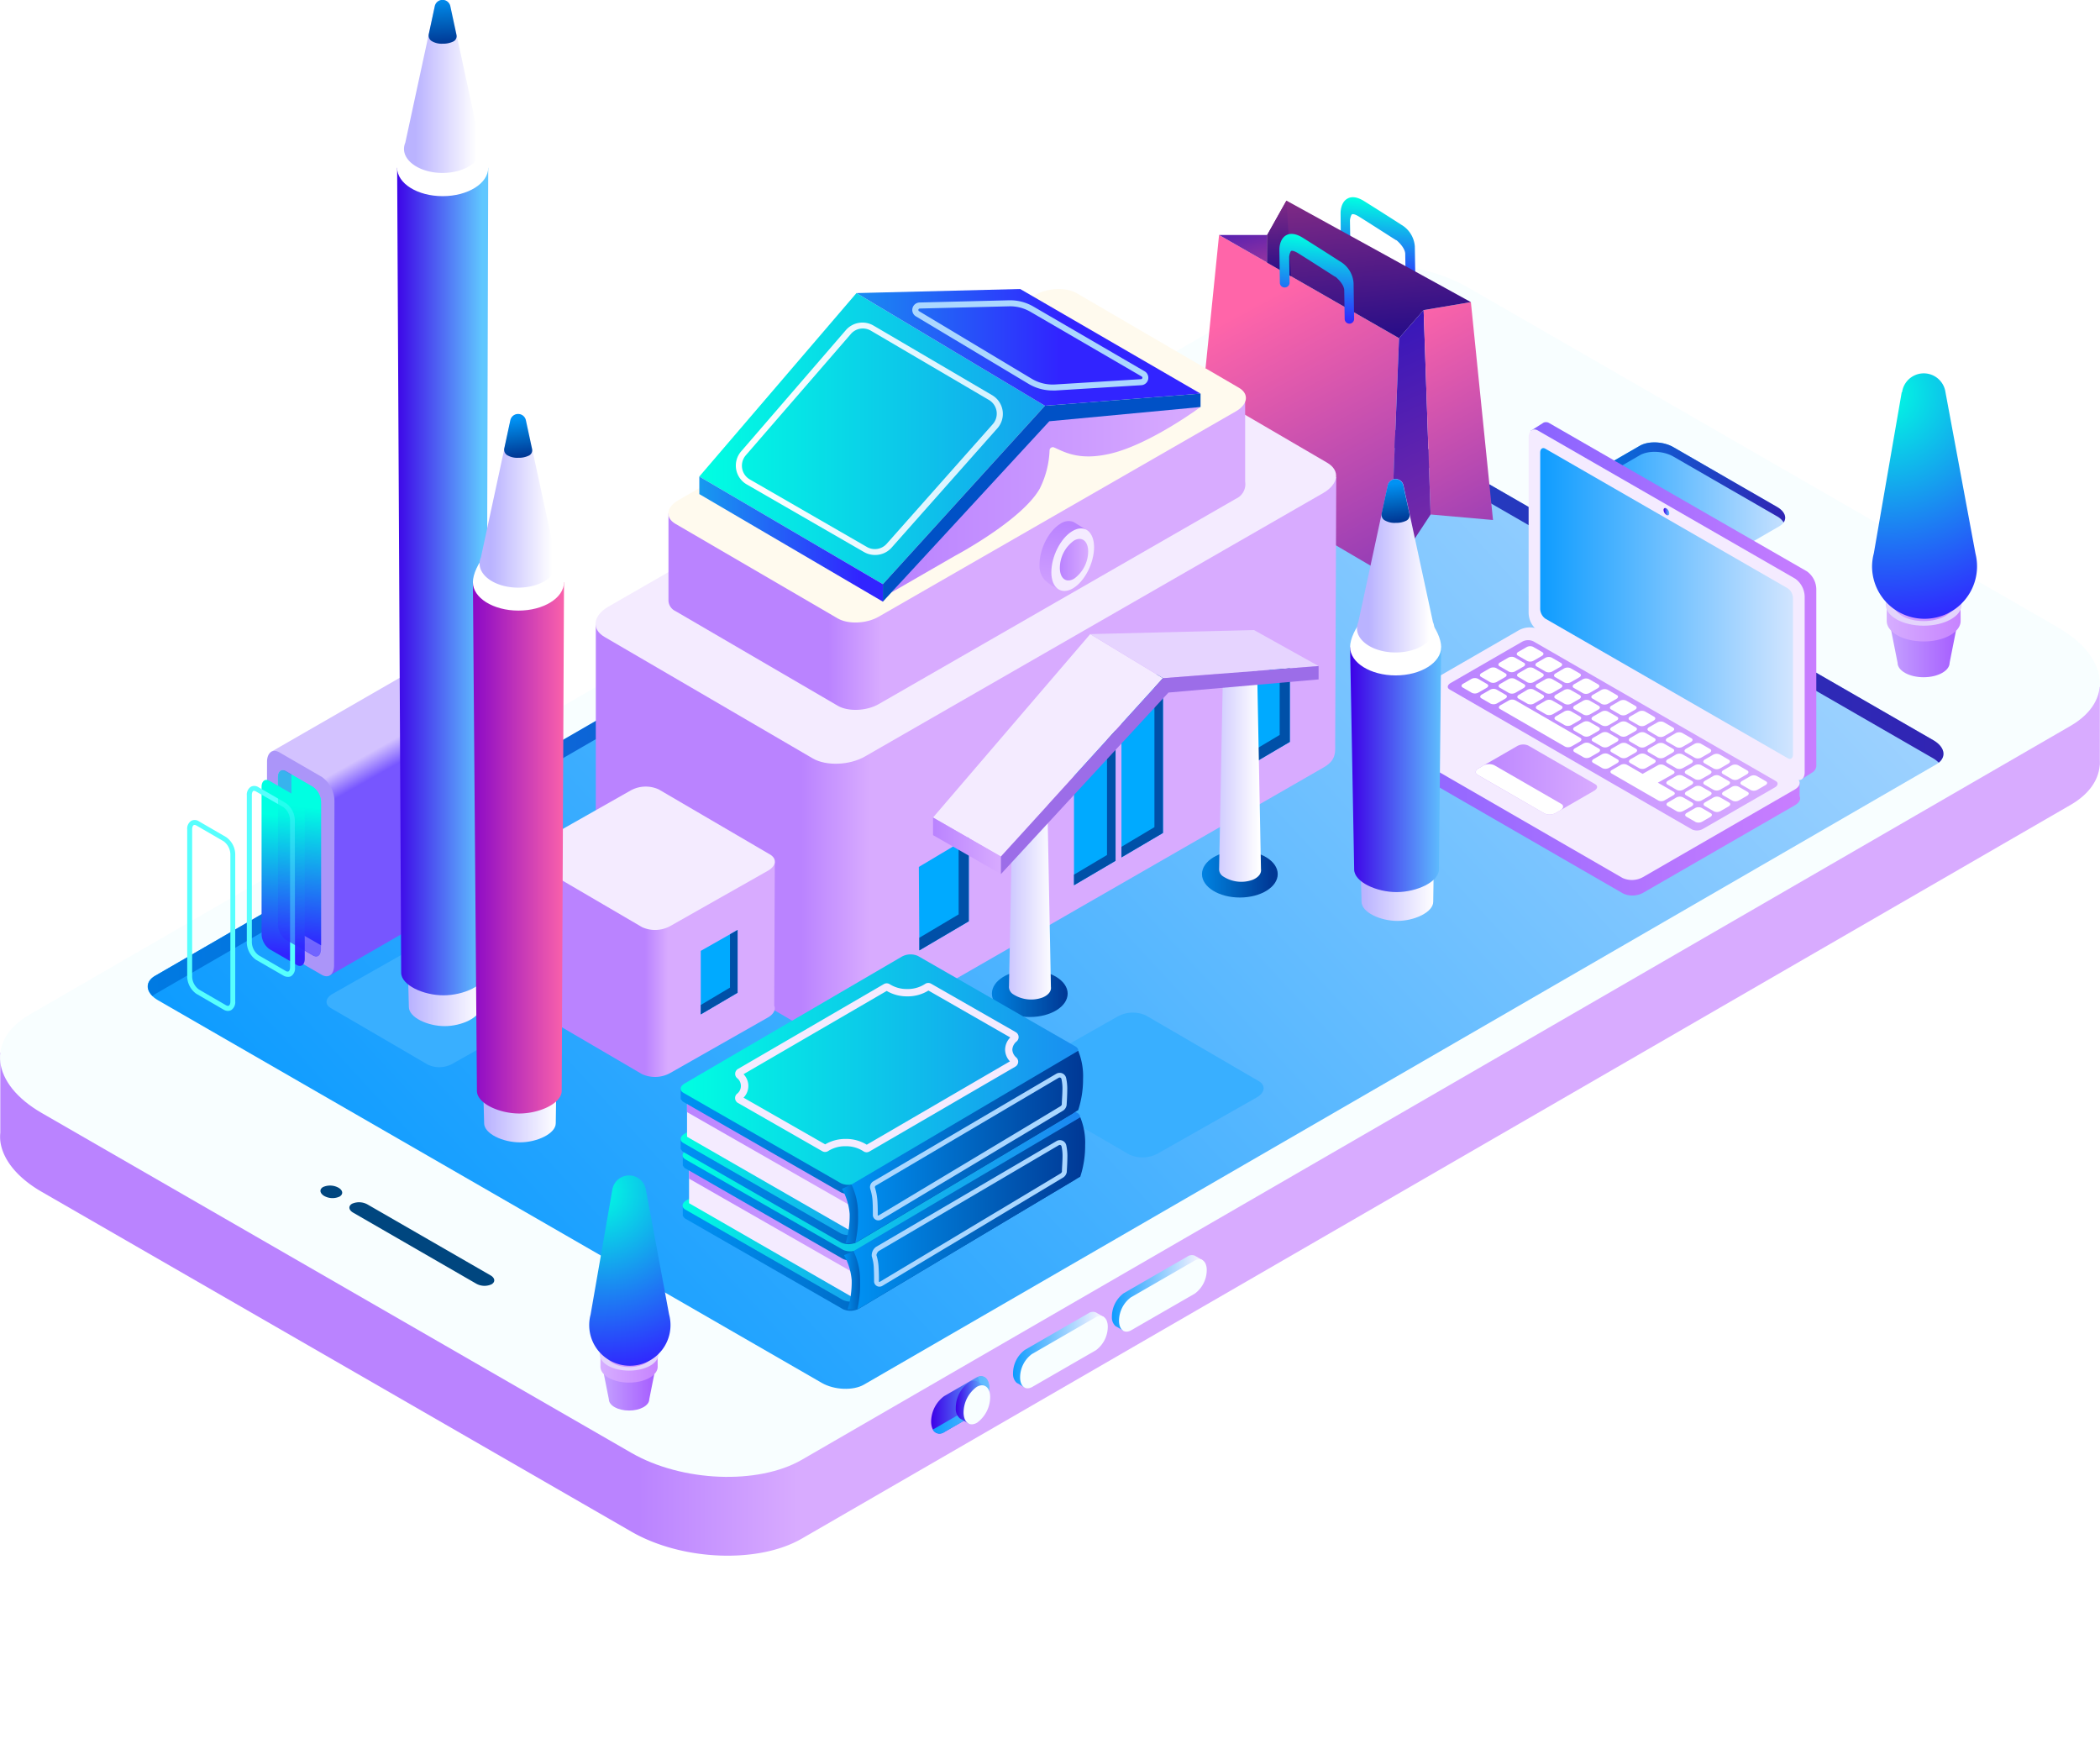 <svg xmlns="http://www.w3.org/2000/svg" xmlns:xlink="http://www.w3.org/1999/xlink" viewBox="0 0 484.04 403.06"><defs><style>.cls-1{mask:url(#mask);filter:url(#luminosity-noclip-2);}.cls-2{mix-blend-mode:multiply;fill:url(#linear-gradient);}.cls-3{isolation:isolate;}.cls-25,.cls-4,.cls-5,.cls-6{fill:#fff;}.cls-4{opacity:0.3;}.cls-5{opacity:0.4;}.cls-50,.cls-6{opacity:0.6;}.cls-7{fill:url(#linear-gradient-2);}.cls-8{fill:#f8feff;}.cls-9{fill:url(#linear-gradient-3);}.cls-10{fill:url(#linear-gradient-4);}.cls-11{fill:#00467f;}.cls-12{fill:url(#linear-gradient-5);}.cls-13{fill:url(#linear-gradient-6);}.cls-14{fill:url(#linear-gradient-7);}.cls-15{fill:url(#linear-gradient-8);}.cls-16{fill:url(#linear-gradient-9);}.cls-17{fill:url(#linear-gradient-10);}.cls-18{fill:url(#linear-gradient-11);}.cls-19{fill:#39afff;}.cls-20{fill:url(#linear-gradient-12);}.cls-21{fill:url(#linear-gradient-13);}.cls-22{fill:#f4ebff;}.cls-23{fill:url(#linear-gradient-14);}.cls-24{fill:url(#linear-gradient-15);}.cls-26{fill:url(#linear-gradient-16);}.cls-27{fill:url(#linear-gradient-17);}.cls-28{mask:url(#mask-2);}.cls-29{fill:url(#linear-gradient-18);}.cls-30{fill:url(#linear-gradient-19);}.cls-31{fill:url(#linear-gradient-20);}.cls-32{fill:url(#linear-gradient-21);}.cls-33{fill:url(#linear-gradient-22);}.cls-34{fill:url(#linear-gradient-23);}.cls-35{fill:url(#linear-gradient-24);}.cls-36{fill:url(#linear-gradient-25);}.cls-37{fill:#abd7ff;}.cls-38{fill:url(#linear-gradient-26);}.cls-39{fill:url(#linear-gradient-27);}.cls-40{fill:url(#linear-gradient-28);}.cls-41{fill:#e4d4fc;}.cls-42{fill:url(#radial-gradient);}.cls-43{fill:url(#linear-gradient-29);}.cls-44{fill:#ab95f9;}.cls-45{fill:url(#linear-gradient-30);}.cls-46{fill:url(#linear-gradient-31);}.cls-47,.cls-48,.cls-50{mix-blend-mode:overlay;}.cls-47{fill:url(#linear-gradient-32);}.cls-49{fill:#57fffe;}.cls-50{fill:url(#linear-gradient-33);}.cls-51{fill:url(#linear-gradient-34);}.cls-52{fill:url(#linear-gradient-35);}.cls-53{fill:url(#linear-gradient-36);}.cls-54{fill:url(#linear-gradient-37);}.cls-55{fill:url(#linear-gradient-38);}.cls-56{fill:url(#linear-gradient-39);}.cls-57{fill:url(#linear-gradient-40);}.cls-58{fill:url(#linear-gradient-41);}.cls-59{fill:url(#linear-gradient-42);}.cls-60{fill:url(#linear-gradient-43);}.cls-61{fill:url(#linear-gradient-44);}.cls-62{fill:url(#radial-gradient-2);}.cls-63{fill:url(#linear-gradient-45);}.cls-64{fill:url(#linear-gradient-46);}.cls-65{fill:url(#linear-gradient-47);}.cls-66{fill:url(#linear-gradient-48);}.cls-67{fill:url(#linear-gradient-49);}.cls-68{fill:url(#linear-gradient-50);}.cls-69{fill:url(#linear-gradient-51);}.cls-70{fill:url(#linear-gradient-52);}.cls-71{fill:#fffaee;}.cls-72{fill:url(#linear-gradient-53);}.cls-73{fill:url(#linear-gradient-54);}.cls-74{fill:url(#linear-gradient-55);}.cls-75{fill:url(#linear-gradient-56);}.cls-76{fill:url(#linear-gradient-57);}.cls-77{fill:url(#linear-gradient-58);}.cls-78{fill:#0051c6;}.cls-79{fill:url(#linear-gradient-59);}.cls-80{fill:url(#linear-gradient-60);}.cls-81{fill:#0af;}.cls-82{fill:#0050a8;}.cls-83{fill:url(#linear-gradient-61);}.cls-84{fill:url(#linear-gradient-62);}.cls-85{fill:#e6d4ff;}.cls-86{fill:url(#linear-gradient-63);}.cls-87{fill:#9c6de8;}.cls-88{fill:url(#linear-gradient-64);}.cls-89{fill:url(#linear-gradient-65);}.cls-90{fill:url(#linear-gradient-66);}.cls-91{fill:url(#linear-gradient-67);}.cls-92{fill:url(#linear-gradient-68);}.cls-93{fill:url(#linear-gradient-69);}.cls-94{fill:url(#linear-gradient-70);}.cls-95{fill:url(#linear-gradient-71);}.cls-96{fill:url(#linear-gradient-72);}.cls-97{fill:url(#linear-gradient-73);}.cls-98{fill:url(#linear-gradient-74);}.cls-99{fill:url(#linear-gradient-75);}.cls-100{fill:url(#linear-gradient-76);}.cls-101{fill:url(#linear-gradient-77);}.cls-102{fill:url(#linear-gradient-78);}.cls-103{filter:url(#luminosity-noclip);}</style><filter id="luminosity-noclip" x="356.58" y="-8395.53" width="48.06" height="32766" filterUnits="userSpaceOnUse" color-interpolation-filters="sRGB"><feFlood flood-color="#fff" result="bg"/><feBlend in="SourceGraphic" in2="bg"/></filter><mask id="mask" x="356.58" y="-8395.53" width="48.06" height="32766" maskUnits="userSpaceOnUse"><g class="cls-103"/></mask><linearGradient id="linear-gradient" x1="387.52" y1="113.78" x2="356.68" y2="145.59" gradientUnits="userSpaceOnUse"><stop offset="0" stop-color="#fff"/><stop offset="1"/></linearGradient><linearGradient id="linear-gradient-2" x1="147.26" y1="218.8" x2="183.84" y2="218.8" gradientUnits="userSpaceOnUse"><stop offset="0" stop-color="#ba83ff"/><stop offset="1" stop-color="#d8abff"/></linearGradient><linearGradient id="linear-gradient-3" x1="115.11" y1="316.47" x2="536.27" y2="-71.37" gradientUnits="userSpaceOnUse"><stop offset="0" stop-color="#0e9cff"/><stop offset="1" stop-color="#fff6ff"/></linearGradient><linearGradient id="linear-gradient-4" x1="363.87" y1="115.7" x2="426.2" y2="115.7" xlink:href="#linear-gradient-3"/><linearGradient id="linear-gradient-5" x1="363.89" y1="111.18" x2="411.47" y2="111.18" gradientUnits="userSpaceOnUse"><stop offset="0" stop-color="#007ae2"/><stop offset="1" stop-color="#3124b3"/></linearGradient><linearGradient id="linear-gradient-6" x1="34.07" y1="155.28" x2="447.98" y2="155.28" xlink:href="#linear-gradient-5"/><linearGradient id="linear-gradient-7" x1="233.49" y1="311.06" x2="254.46" y2="311.06" xlink:href="#linear-gradient-3"/><linearGradient id="linear-gradient-8" x1="214.62" y1="323.83" x2="228" y2="323.83" gradientUnits="userSpaceOnUse"><stop offset="0" stop-color="#3d00e7"/><stop offset="1" stop-color="#60c7ff"/></linearGradient><linearGradient id="linear-gradient-9" x1="215.02" y1="323.83" x2="248.9" y2="323.83" xlink:href="#linear-gradient-3"/><linearGradient id="linear-gradient-10" x1="220.33" y1="323.17" x2="227.21" y2="323.17" xlink:href="#linear-gradient-8"/><linearGradient id="linear-gradient-11" x1="256.31" y1="298" x2="277.28" y2="298" xlink:href="#linear-gradient-3"/><linearGradient id="linear-gradient-12" x1="352.82" y1="138.41" x2="418.65" y2="138.41" gradientUnits="userSpaceOnUse"><stop offset="0" stop-color="#8863ff"/><stop offset="1" stop-color="#c97eff"/></linearGradient><linearGradient id="linear-gradient-13" x1="314" y1="177.25" x2="414.92" y2="177.25" xlink:href="#linear-gradient-12"/><linearGradient id="linear-gradient-14" x1="333.71" y1="169.48" x2="409.72" y2="169.48" xlink:href="#linear-gradient-2"/><linearGradient id="linear-gradient-15" x1="340.1" y1="179.66" x2="368.08" y2="179.66" xlink:href="#linear-gradient-2"/><linearGradient id="linear-gradient-16" x1="354.97" y1="139.09" x2="426.93" y2="139.09" xlink:href="#linear-gradient-3"/><linearGradient id="linear-gradient-17" x1="383.45" y1="117.93" x2="384.76" y2="117.93" xlink:href="#linear-gradient-8"/><filter id="luminosity-noclip-2" x="356.58" y="106.19" width="48.06" height="50.81" filterUnits="userSpaceOnUse" color-interpolation-filters="sRGB"><feFlood flood-color="#fff" result="bg"/><feBlend in="SourceGraphic" in2="bg"/></filter><mask id="mask-2" x="356.58" y="106.19" width="48.06" height="50.81" maskUnits="userSpaceOnUse"><g class="cls-1"><path class="cls-2" d="M404.64,133.37l-46.92-27c-.63-.36-1.14-.07-1.14.66v33.16a2.52,2.52,0,0,0,1.15,2L383.53,157C389.41,149.91,402.13,136.45,404.64,133.37Z"/></g></mask><linearGradient id="linear-gradient-18" x1="387.52" y1="113.78" x2="356.68" y2="145.59" gradientUnits="userSpaceOnUse"><stop offset="0" stop-color="#fff"/><stop offset="1" stop-color="#d4f2ff"/></linearGradient><linearGradient id="linear-gradient-19" x1="157.37" y1="275.53" x2="249" y2="275.53" gradientUnits="userSpaceOnUse"><stop offset="0" stop-color="#0092f4"/><stop offset="0.52" stop-color="#0065c0"/><stop offset="1" stop-color="#003895"/></linearGradient><linearGradient id="linear-gradient-20" x1="157.37" y1="273.44" x2="248.99" y2="273.44" gradientUnits="userSpaceOnUse"><stop offset="0" stop-color="#00ffe2"/><stop offset="1" stop-color="#3124ff"/></linearGradient><linearGradient id="linear-gradient-21" x1="158.82" y1="281.67" x2="202.59" y2="281.67" xlink:href="#linear-gradient-2"/><linearGradient id="linear-gradient-22" x1="157.37" y1="263.96" x2="248.99" y2="263.96" xlink:href="#linear-gradient-19"/><linearGradient id="linear-gradient-23" x1="157.37" y1="261.86" x2="322.85" y2="261.86" xlink:href="#linear-gradient-20"/><linearGradient id="linear-gradient-24" x1="194.54" y1="295.07" x2="200.9" y2="295.07" xlink:href="#linear-gradient-19"/><linearGradient id="linear-gradient-25" x1="196.73" y1="279.65" x2="250.11" y2="279.65" xlink:href="#linear-gradient-19"/><linearGradient id="linear-gradient-26" x1="150.8" y1="320.92" x2="139.19" y2="320.92" gradientUnits="userSpaceOnUse"><stop offset="0" stop-color="#a65eff"/><stop offset="1" stop-color="#c49fff"/></linearGradient><linearGradient id="linear-gradient-27" x1="151.59" y1="315" x2="138.4" y2="315" gradientUnits="userSpaceOnUse"><stop offset="0" stop-color="#c783ff"/><stop offset="1" stop-color="#d6aeff"/></linearGradient><linearGradient id="linear-gradient-28" x1="138.4" y1="311.02" x2="151.59" y2="311.02" gradientUnits="userSpaceOnUse"><stop offset="0" stop-color="#ad4618"/><stop offset="1" stop-color="#662109"/></linearGradient><radialGradient id="radial-gradient" cx="137.96" cy="274.43" r="41.82" xlink:href="#linear-gradient-20"/><linearGradient id="linear-gradient-29" x1="88.11" y1="178.02" x2="85.47" y2="173.36" gradientUnits="userSpaceOnUse"><stop offset="0" stop-color="#7756ff"/><stop offset="1" stop-color="#d3c2ff"/></linearGradient><linearGradient id="linear-gradient-30" x1="67.17" y1="217.47" x2="70.39" y2="185.95" gradientUnits="userSpaceOnUse"><stop offset="0" stop-color="#3124ff"/><stop offset="1" stop-color="#00ffe2"/></linearGradient><linearGradient id="linear-gradient-31" x1="72.68" y1="207.12" x2="75" y2="210.64" gradientUnits="userSpaceOnUse"><stop offset="0" stop-color="#8942ff"/><stop offset="1" stop-color="#d3c2ff"/></linearGradient><linearGradient id="linear-gradient-32" x1="63.39" y1="219.69" x2="66.6" y2="188.17" xlink:href="#linear-gradient-30"/><linearGradient id="linear-gradient-33" x1="67.16" y1="217.53" x2="70.38" y2="186.01" xlink:href="#linear-gradient-30"/><linearGradient id="linear-gradient-34" x1="316.75" y1="65.29" x2="318.71" y2="46.14" xlink:href="#linear-gradient-30"/><linearGradient id="linear-gradient-35" x1="287.57" y1="70.89" x2="360.52" y2="207.12" gradientUnits="userSpaceOnUse"><stop offset="0" stop-color="#ff65a9"/><stop offset="1" stop-color="#0c09c6"/></linearGradient><linearGradient id="linear-gradient-36" x1="375.42" y1="212.17" x2="299.72" y2="49.61" gradientUnits="userSpaceOnUse"><stop offset="0" stop-color="#ff5481"/><stop offset="1" stop-color="#0c09c6"/></linearGradient><linearGradient id="linear-gradient-37" x1="322.52" y1="71.93" x2="385.23" y2="189.05" xlink:href="#linear-gradient-35"/><linearGradient id="linear-gradient-38" x1="292.25" y1="76.4" x2="283.46" y2="42.2" xlink:href="#linear-gradient-36"/><linearGradient id="linear-gradient-39" x1="309.49" y1="-2.88" x2="318.03" y2="92.71" gradientUnits="userSpaceOnUse"><stop offset="0" stop-color="#ff5481"/><stop offset="1" stop-color="#000089"/></linearGradient><linearGradient id="linear-gradient-40" x1="291.5" y1="21.98" x2="295.9" y2="71.23" xlink:href="#linear-gradient-39"/><linearGradient id="linear-gradient-41" x1="302.66" y1="73.75" x2="304.62" y2="54.6" xlink:href="#linear-gradient-30"/><linearGradient id="linear-gradient-42" x1="450.9" y1="150.69" x2="435.9" y2="150.69" xlink:href="#linear-gradient-26"/><linearGradient id="linear-gradient-43" x1="451.92" y1="143.05" x2="434.88" y2="143.05" xlink:href="#linear-gradient-27"/><linearGradient id="linear-gradient-44" x1="434.88" y1="137.91" x2="451.92" y2="137.91" xlink:href="#linear-gradient-28"/><radialGradient id="radial-gradient-2" cx="434.31" cy="90.64" r="54.02" xlink:href="#linear-gradient-20"/><linearGradient id="linear-gradient-45" x1="314.18" y1="195.01" x2="330.56" y2="195.01" gradientUnits="userSpaceOnUse"><stop offset="0" stop-color="#bab3ff"/><stop offset="1" stop-color="#fff"/></linearGradient><linearGradient id="linear-gradient-46" x1="311.19" y1="177.37" x2="333.16" y2="177.37" xlink:href="#linear-gradient-8"/><linearGradient id="linear-gradient-47" x1="315.46" y1="130.39" x2="329.51" y2="130.39" xlink:href="#linear-gradient-45"/><linearGradient id="linear-gradient-48" x1="320.85" y1="111.49" x2="321.84" y2="120.16" xlink:href="#linear-gradient-19"/><linearGradient id="linear-gradient-49" x1="224.27" y1="229.03" x2="245.97" y2="229.03" xlink:href="#linear-gradient-19"/><linearGradient id="linear-gradient-50" x1="273.57" y1="201.46" x2="293.17" y2="201.46" xlink:href="#linear-gradient-19"/><linearGradient id="linear-gradient-51" x1="184.68" y1="174.61" x2="200.44" y2="174.61" xlink:href="#linear-gradient-2"/><linearGradient id="linear-gradient-52" x1="190.93" y1="128.14" x2="203.21" y2="128.14" xlink:href="#linear-gradient-2"/><linearGradient id="linear-gradient-53" x1="245.61" y1="120.73" x2="242.8" y2="141.13" xlink:href="#linear-gradient-2"/><linearGradient id="linear-gradient-54" x1="244.29" y1="128.99" x2="250.82" y2="128.99" xlink:href="#linear-gradient-2"/><linearGradient id="linear-gradient-55" x1="161.18" y1="101.09" x2="347.72" y2="101.09" xlink:href="#linear-gradient-20"/><linearGradient id="linear-gradient-56" x1="144.75" y1="80.07" x2="244.26" y2="80.07" xlink:href="#linear-gradient-20"/><linearGradient id="linear-gradient-57" x1="129.68" y1="124.25" x2="198.1" y2="124.25" xlink:href="#linear-gradient-20"/><linearGradient id="linear-gradient-58" x1="205.46" y1="115.18" x2="276.72" y2="115.18" xlink:href="#linear-gradient-2"/><linearGradient id="linear-gradient-59" x1="169.61" y1="101.11" x2="231.17" y2="101.11" xlink:href="#linear-gradient-18"/><linearGradient id="linear-gradient-60" x1="148.7" y1="222.59" x2="153.99" y2="222.59" xlink:href="#linear-gradient-2"/><linearGradient id="linear-gradient-61" x1="276.39" y1="176.02" x2="290.28" y2="176.02" xlink:href="#linear-gradient-45"/><linearGradient id="linear-gradient-62" x1="228.97" y1="203.16" x2="242.86" y2="203.16" xlink:href="#linear-gradient-45"/><linearGradient id="linear-gradient-63" x1="215.07" y1="194.94" x2="230.71" y2="194.94" xlink:href="#linear-gradient-2"/><linearGradient id="linear-gradient-64" x1="156.9" y1="260.2" x2="248.53" y2="260.2" xlink:href="#linear-gradient-19"/><linearGradient id="linear-gradient-65" x1="156.9" y1="258.11" x2="248.53" y2="258.11" xlink:href="#linear-gradient-20"/><linearGradient id="linear-gradient-66" x1="158.36" y1="266.33" x2="202.12" y2="266.33" xlink:href="#linear-gradient-2"/><linearGradient id="linear-gradient-67" x1="156.9" y1="248.62" x2="248.52" y2="248.62" xlink:href="#linear-gradient-19"/><linearGradient id="linear-gradient-68" x1="156.9" y1="246.53" x2="333.35" y2="246.53" xlink:href="#linear-gradient-20"/><linearGradient id="linear-gradient-69" x1="194.07" y1="279.73" x2="200.43" y2="279.73" xlink:href="#linear-gradient-19"/><linearGradient id="linear-gradient-70" x1="196.26" y1="264.32" x2="249.64" y2="264.32" xlink:href="#linear-gradient-19"/><linearGradient id="linear-gradient-71" x1="94.59" y1="219.21" x2="110.97" y2="219.21" xlink:href="#linear-gradient-45"/><linearGradient id="linear-gradient-72" x1="91.08" y1="134.04" x2="111.16" y2="134.04" xlink:href="#linear-gradient-8"/><linearGradient id="linear-gradient-73" x1="95.82" y1="19.93" x2="109.84" y2="19.93" xlink:href="#linear-gradient-45"/><linearGradient id="linear-gradient-74" x1="101.63" y1="-0.82" x2="102.1" y2="10.1" xlink:href="#linear-gradient-19"/><linearGradient id="linear-gradient-75" x1="111.93" y1="246.04" x2="128.31" y2="246.04" xlink:href="#linear-gradient-45"/><linearGradient id="linear-gradient-76" x1="108.96" y1="195.42" x2="130.92" y2="195.42" gradientUnits="userSpaceOnUse"><stop offset="0" stop-color="#8b09c6"/><stop offset="1" stop-color="#ff65a9"/></linearGradient><linearGradient id="linear-gradient-77" x1="113.22" y1="115.45" x2="127.28" y2="115.45" xlink:href="#linear-gradient-45"/><linearGradient id="linear-gradient-78" x1="118.62" y1="96.55" x2="119.61" y2="105.22" xlink:href="#linear-gradient-19"/></defs><g class="cls-3"><g id="Layer_2" data-name="Layer 2"><g id="content"><g id="_13" data-name="13"><g id="_9" data-name="9"><path class="cls-4" d="M477.25,230,184.83,399.12c-10.06,5.82-27.64,5.1-39.27-1.6L9.65,319.2C-2,312.5-3.25,302.35,6.81,296.53L299.23,127.39c10.06-5.82,27.64-5.11,39.27,1.59l135.92,78.33C486,214,487.31,224.16,477.25,230Z"/><path class="cls-5" d="M477.23,216.05,184.81,385.19c-10.06,5.82-27.64,5.1-39.27-1.6L9.62,305.26C-2,298.56-3.27,288.41,6.79,282.59L299.21,113.45c10.06-5.81,27.64-5.1,39.27,1.6l135.91,78.33C486,200.08,487.29,210.23,477.23,216.05Z"/><path class="cls-6" d="M477.23,201.34,184.81,370.48c-10.06,5.82-27.64,5.11-39.27-1.59L9.62,290.56C-2,283.86-3.27,273.71,6.79,267.89L299.21,98.75c10.06-5.82,27.64-5.1,39.27,1.6l135.91,78.32C486,185.37,487.29,195.52,477.23,201.34Z"/><path class="cls-7" d="M484,176.31a8.18,8.18,0,0,0,0-1v-17l-17.55,0L338.48,84.53c-11.62-6.7-29.21-7.41-39.27-1.59L23.81,242.23c-14.06.2-23.74.38-23.74.38v18.46a9.28,9.28,0,0,0,0,1.9v0h0c.49,4.12,3.72,8.36,9.56,11.73l135.91,78.32c11.63,6.7,29.21,7.42,39.27,1.6L477.23,185.53c4.25-2.45,6.45-5.68,6.74-9.09h0Z"/><path class="cls-8" d="M477.23,167.31,184.81,336.45c-10.06,5.82-27.64,5.11-39.27-1.59L9.63,256.53c-11.63-6.7-12.9-16.85-2.84-22.67L299.21,64.72c10.06-5.82,27.65-5.1,39.27,1.6L474.4,144.64C486,151.34,487.29,161.49,477.23,167.31Z"/><path class="cls-9" d="M446.28,176.18,199.15,319.12c-2.49,1.44-6.85,1.27-9.73-.39l-153-88.19c-2.88-1.66-3.2-4.18-.7-5.62L282.82,82c2.49-1.44,6.85-1.26,9.73.4l153,88.19C448.45,172.23,448.77,174.74,446.28,176.18Z"/><path class="cls-10" d="M410.16,121.27l-12.79,7.4c-2,1.14-5.42,1-7.7-.31l-23.91-13.78c-2.28-1.32-2.53-3.31-.56-4.45l12.79-7.4c2-1.14,5.42-1,7.7.32l23.91,13.78C411.88,118.14,412.13,120.13,410.16,121.27Z"/><path class="cls-11" d="M113.31,296h0a3.9,3.9,0,0,1-3.54-.14L81.4,279.49c-1.05-.6-1.16-1.52-.26-2.05h0a4,4,0,0,1,3.55.15l28.37,16.35C114.11,294.54,114.22,295.46,113.31,296Z"/><path class="cls-11" d="M78.26,275.79h0a3.93,3.93,0,0,1-3.54-.15h0c-1-.6-1.17-1.52-.26-2.05h0a4,4,0,0,1,3.55.15h0C79.06,274.34,79.17,275.26,78.26,275.79Z"/><path class="cls-12" d="M365.2,112.31l12.79-7.4c2-1.14,5.42-1,7.7.31L409.6,119a4.19,4.19,0,0,1,1.52,1.41c.78-1.13.26-2.56-1.52-3.58l-23.91-13.78c-2.28-1.32-5.73-1.46-7.7-.32l-12.79,7.4a2.06,2.06,0,0,0-1,3.05A2.87,2.87,0,0,1,365.2,112.31Z"/><path class="cls-13" d="M35.74,229.13,282.86,86.19c2.49-1.44,6.85-1.26,9.73.4l153,88.19a6.07,6.07,0,0,1,1.28,1c1.81-1.48,1.34-3.69-1.28-5.2l-153-88.18c-2.88-1.67-7.24-1.84-9.73-.4L35.74,224.92c-2,1.18-2.17,3.07-.58,4.63A4.57,4.57,0,0,1,35.74,229.13Z"/><path class="cls-14" d="M254.46,303.57l-1.6-.93a.59.59,0,0,0-.17-.1l-.08-.05h0a1.8,1.8,0,0,0-1.76.21l-14.63,8.43a6.76,6.76,0,0,0-2.72,5.46,2.76,2.76,0,0,0,.77,2.06h0l0,0a1.48,1.48,0,0,0,.34.21l1.48.89,7.49-4.92.79-.83,6.6-3.8a6.77,6.77,0,0,0,2.72-5.46c0-.13,0-.25,0-.37Z"/><path class="cls-8" d="M252.62,311.19,238,319.62c-1.55.93-2.83,0-2.87-2.08h0a6.73,6.73,0,0,1,2.71-5.45l14.63-8.44c1.54-.93,2.83,0,2.87,2.08h0A6.78,6.78,0,0,1,252.62,311.19Z"/><path class="cls-15" d="M225,325.83,217.75,330c-1.68,1-3.08,0-3.13-2.27h0a7.4,7.4,0,0,1,3-5.95l7.29-4.21c1.68-1,3.08,0,3.13,2.27h0A7.4,7.4,0,0,1,225,325.83Z"/><path class="cls-16" d="M225.38,317.37a3.53,3.53,0,0,1,.4,1.68,7.36,7.36,0,0,1-3,5.95l-7.28,4.21a2.66,2.66,0,0,1-.52.24,1.78,1.78,0,0,0,2.73.59l7.29-4.21a7.42,7.42,0,0,0,3-5.95C228,317.84,226.83,316.83,225.38,317.37Z"/><path class="cls-17" d="M226.4,321.32l.81-1.77-1.7-1-.23-.13-.13-.08h0a2,2,0,0,0-1.85.26,7.38,7.38,0,0,0-3,5.95,2.91,2.91,0,0,0,.92,2.34h0a1.05,1.05,0,0,0,.11.07l1.9,1.12.79-1.72A7.71,7.71,0,0,0,226.4,321.32Z"/><path class="cls-8" d="M225.23,327.89h0c-1.68,1-3.08,0-3.13-2.27h0a7.36,7.36,0,0,1,3-5.95h0c1.68-1,3.09,0,3.13,2.26h0A7.4,7.4,0,0,1,225.23,327.89Z"/><path class="cls-18" d="M277.28,290.5l-1.6-.93c-.05,0-.11-.06-.17-.1l-.08-.05h0a1.82,1.82,0,0,0-1.77.2L259,298.07a6.73,6.73,0,0,0-2.71,5.45,2.73,2.73,0,0,0,.77,2.07h0l0,0a1.8,1.8,0,0,0,.35.21l1.48.89,7.48-4.92.8-.83,6.6-3.8a6.8,6.8,0,0,0,2.71-5.46,2.45,2.45,0,0,0,0-.38Z"/><path class="cls-8" d="M275.43,298.13l-14.63,8.43c-1.54.93-2.82,0-2.87-2.08h0a6.8,6.8,0,0,1,2.72-5.46l14.63-8.43c1.54-.93,2.83,0,2.87,2.08h0A6.8,6.8,0,0,1,275.43,298.13Z"/></g><path class="cls-19" d="M260.26,266.08,234.3,251c-1.67-1-1.46-2.67.48-3.78l22.8-12.92a7.3,7.3,0,0,1,6.55-.26l26,15.13c1.67,1,1.46,2.67-.48,3.78l-22.8,12.92A7.3,7.3,0,0,1,260.26,266.08Z"/><path class="cls-19" d="M98.65,245.4,76.24,232.33c-1.45-.84-1.27-2.3.41-3.26l19.69-11.16a6.3,6.3,0,0,1,5.66-.22l22.42,13.07c1.45.84,1.26,2.3-.42,3.26l-19.69,11.15A6.27,6.27,0,0,1,98.65,245.4Z"/></g><g id="_11" data-name="11"><path class="cls-20" d="M418.65,176.2l0-40.38a5.17,5.17,0,0,0-2.17-4.14L357.14,97.54a1.43,1.43,0,0,0-1.32-.15h0l-.11.06-.12.08-2.76,1.76,2.15,2.77,0,37.5a5.17,5.17,0,0,0,2.17,4.14l54.88,31.6,3.3,4.24,2.51-1.58h0A1.91,1.91,0,0,0,418.65,176.2Z"/><path class="cls-21" d="M414.8,183.51h0v-3.13l-6.87-1.13-53.08-30.64a5.17,5.17,0,0,0-4.66.19l-30.39,17.55-.34,0-5.47.44.09,3.75h0a1.36,1.36,0,0,0,.79,1.19l59.26,34.21a5.17,5.17,0,0,0,4.66-.2l35-20.19C414.77,184.94,415.12,184.16,414.8,183.51Z"/><path class="cls-22" d="M374,202.36l-59.25-34.21c-1.2-.69-1-1.9.33-2.69l35-20.2a5.22,5.22,0,0,1,4.67-.19L414,179.28c1.2.69,1.05,1.9-.33,2.69l-35,20.2A5.22,5.22,0,0,1,374,202.36Z"/><path class="cls-23" d="M390,191.17l-55.85-32.25c-.66-.38-.58-1,.18-1.48l16.52-9.54a2.86,2.86,0,0,1,2.56-.1L409.28,180c.66.38.57,1.05-.18,1.48l-16.53,9.54A2.83,2.83,0,0,1,390,191.17Z"/><path class="cls-24" d="M356,187.48l-15.41-8.89c-.66-.38-.58-1.05.18-1.48l8.94-5.16a2.84,2.84,0,0,1,2.56-.11l15.42,8.9c.65.38.57,1-.19,1.48l-8.94,5.16A2.83,2.83,0,0,1,356,187.48Z"/><path class="cls-25" d="M356,187.48l-15.41-8.89c-.66-.38-.58-1.05.18-1.48l1.1-.64a2.86,2.86,0,0,1,2.56-.1l15.42,8.9c.65.37.57,1-.19,1.47l-1.1.64A2.83,2.83,0,0,1,356,187.48Z"/><path class="cls-25" d="M352,152.34l-2.13-1.23c-.39-.23-.34-.61.1-.87l1.9-1.09a1.66,1.66,0,0,1,1.5-.07l2.13,1.23c.39.23.34.61-.11.87l-1.89,1.09A1.66,1.66,0,0,1,352,152.34Z"/><path class="cls-25" d="M356.3,154.82l-2.13-1.23c-.38-.22-.34-.61.11-.87l1.89-1.09a1.66,1.66,0,0,1,1.5-.06l2.13,1.23c.39.22.34.61-.1.86l-1.9,1.1A1.69,1.69,0,0,1,356.3,154.82Z"/><path class="cls-25" d="M360.58,157.29l-2.13-1.23c-.38-.22-.33-.61.11-.86l1.89-1.1A1.69,1.69,0,0,1,362,154l2.14,1.23c.38.22.33.61-.11.87l-1.9,1.09A1.66,1.66,0,0,1,360.58,157.29Z"/><path class="cls-25" d="M364.89,159.78l-2.14-1.23c-.38-.23-.33-.61.11-.87l1.9-1.09a1.66,1.66,0,0,1,1.5-.07l2.13,1.23c.38.23.34.61-.11.87l-1.89,1.09A1.66,1.66,0,0,1,364.89,159.78Z"/><path class="cls-25" d="M369.19,162.26,367.06,161c-.39-.22-.34-.61.11-.87l1.89-1.09a1.66,1.66,0,0,1,1.5-.06l2.13,1.23c.39.22.34.61-.11.86l-1.89,1.1A1.69,1.69,0,0,1,369.19,162.26Z"/><path class="cls-25" d="M373.47,164.73l-2.13-1.23c-.38-.22-.34-.61.11-.86l1.89-1.1a1.69,1.69,0,0,1,1.5-.06l2.13,1.23c.39.22.34.61-.1.87l-1.9,1.09A1.66,1.66,0,0,1,373.47,164.73Z"/><path class="cls-25" d="M377.77,167.22,375.64,166c-.38-.23-.33-.61.11-.87l1.9-1.09a1.66,1.66,0,0,1,1.5-.07l2.13,1.23c.38.23.33.61-.11.87l-1.9,1.09A1.66,1.66,0,0,1,377.77,167.22Z"/><path class="cls-25" d="M382.08,169.7,380,168.47c-.39-.22-.34-.61.1-.87l1.9-1.09a1.66,1.66,0,0,1,1.5-.06l2.13,1.23c.38.22.34.61-.11.87l-1.89,1.09A1.66,1.66,0,0,1,382.08,169.7Z"/><path class="cls-25" d="M386.36,172.17l-2.13-1.23c-.39-.22-.34-.61.11-.86l1.89-1.1a1.69,1.69,0,0,1,1.5-.06l2.13,1.23c.39.22.34.61-.11.87l-1.89,1.09A1.63,1.63,0,0,1,386.36,172.17Z"/><path class="cls-25" d="M390.66,174.66l-2.13-1.23c-.38-.23-.34-.61.11-.87l1.89-1.09a1.66,1.66,0,0,1,1.5-.07l2.14,1.24c.38.22.33.61-.11.86l-1.9,1.1A1.69,1.69,0,0,1,390.66,174.66Z"/><path class="cls-25" d="M395,177.14l-2.14-1.23c-.38-.22-.33-.61.11-.87l1.9-1.09a1.66,1.66,0,0,1,1.5-.06l2.13,1.23c.38.22.33.61-.11.87l-1.89,1.09A1.66,1.66,0,0,1,395,177.14Z"/><path class="cls-25" d="M399.25,179.61l-2.13-1.23c-.39-.22-.34-.61.1-.86l1.9-1.1a1.69,1.69,0,0,1,1.5-.06l2.13,1.23c.39.22.34.61-.11.87l-1.89,1.09A1.63,1.63,0,0,1,399.25,179.61Z"/><path class="cls-25" d="M403.55,182.1l-2.13-1.23c-.39-.22-.34-.61.11-.87l1.89-1.09a1.63,1.63,0,0,1,1.5-.06l2.13,1.23c.39.22.34.61-.1.86l-1.9,1.1A1.69,1.69,0,0,1,403.55,182.1Z"/><path class="cls-25" d="M347.76,154.78l-2.13-1.23c-.38-.22-.33-.61.11-.87l1.89-1.09a1.66,1.66,0,0,1,1.5-.06l2.14,1.23c.38.22.33.61-.11.87l-1.9,1.09A1.66,1.66,0,0,1,347.76,154.78Z"/><path class="cls-25" d="M352.07,157.27,349.93,156c-.38-.22-.33-.61.11-.86l1.9-1.1a1.69,1.69,0,0,1,1.5-.06l2.13,1.23c.38.23.33.61-.11.87l-1.89,1.09A1.66,1.66,0,0,1,352.07,157.27Z"/><path class="cls-25" d="M356.35,159.74l-2.13-1.23c-.39-.23-.34-.61.1-.87l1.9-1.09a1.66,1.66,0,0,1,1.5-.07l2.13,1.24c.39.22.34.61-.11.86l-1.89,1.1A1.69,1.69,0,0,1,356.35,159.74Z"/><path class="cls-25" d="M360.65,162.22,358.52,161c-.38-.22-.34-.61.11-.87l1.89-1.09A1.66,1.66,0,0,1,362,159l2.13,1.23c.39.22.34.61-.1.87l-1.9,1.09A1.66,1.66,0,0,1,360.65,162.22Z"/><path class="cls-25" d="M365,164.71l-2.13-1.23c-.38-.23-.33-.61.11-.87l1.89-1.09a1.66,1.66,0,0,1,1.5-.07l2.14,1.23c.38.23.33.61-.11.87l-1.9,1.09A1.66,1.66,0,0,1,365,164.71Z"/><path class="cls-25" d="M369.24,167.18,367.1,166c-.38-.22-.33-.61.11-.87l1.9-1.09a1.63,1.63,0,0,1,1.5-.06l2.13,1.23c.38.22.34.61-.11.86l-1.89,1.1A1.69,1.69,0,0,1,369.24,167.18Z"/><path class="cls-25" d="M373.54,169.66l-2.13-1.23c-.39-.22-.34-.61.11-.86l1.89-1.1a1.69,1.69,0,0,1,1.5-.06l2.13,1.23c.39.22.34.61-.11.87L375,169.6A1.66,1.66,0,0,1,373.54,169.66Z"/><path class="cls-25" d="M377.84,172.15l-2.13-1.23c-.38-.23-.34-.61.11-.87l1.89-1.09a1.66,1.66,0,0,1,1.5-.07l2.13,1.23c.39.23.34.61-.1.87l-1.9,1.09A1.66,1.66,0,0,1,377.84,172.15Z"/><path class="cls-25" d="M382.12,174.62,380,173.39c-.38-.22-.33-.61.11-.87l1.9-1.09a1.63,1.63,0,0,1,1.5-.06l2.13,1.23c.38.22.33.61-.11.86l-1.89,1.1A1.71,1.71,0,0,1,382.12,174.62Z"/><path class="cls-25" d="M386.43,177.1l-2.13-1.23c-.39-.22-.34-.61.1-.86l1.9-1.1a1.69,1.69,0,0,1,1.5-.06l2.13,1.23c.38.22.34.61-.11.87L387.93,177A1.66,1.66,0,0,1,386.43,177.1Z"/><path class="cls-25" d="M390.73,179.59l-2.13-1.23c-.39-.23-.34-.61.11-.87l1.89-1.09a1.66,1.66,0,0,1,1.5-.07l2.13,1.23c.39.23.34.61-.1.87l-1.9,1.09A1.66,1.66,0,0,1,390.73,179.59Z"/><path class="cls-25" d="M395,182.06l-2.13-1.23c-.38-.22-.34-.61.11-.87l1.89-1.09a1.63,1.63,0,0,1,1.5-.06l2.14,1.23c.38.22.33.61-.11.86l-1.9,1.1A1.69,1.69,0,0,1,395,182.06Z"/><path class="cls-25" d="M399.32,184.54l-2.14-1.23c-.38-.22-.33-.61.11-.86l1.9-1.1a1.69,1.69,0,0,1,1.5-.06l2.13,1.23c.38.22.33.61-.11.87l-1.89,1.09A1.63,1.63,0,0,1,399.32,184.54Z"/><path class="cls-25" d="M343.5,157.24,341.37,156c-.38-.22-.33-.61.11-.87l1.89-1.09a1.68,1.68,0,0,1,1.51-.06l2.13,1.23c.38.22.33.61-.11.86l-1.9,1.1A1.69,1.69,0,0,1,343.5,157.24Z"/><path class="cls-25" d="M347.81,159.72l-2.13-1.23c-.39-.22-.34-.61.1-.86l1.9-1.1a1.69,1.69,0,0,1,1.5-.06l2.13,1.23c.38.22.34.61-.11.87l-1.89,1.09A1.63,1.63,0,0,1,347.81,159.72Z"/><path class="cls-25" d="M352.09,162.2,350,161c-.39-.23-.34-.61.11-.87L352,159a1.66,1.66,0,0,1,1.5-.07l2.13,1.23c.39.23.34.61-.11.87l-1.89,1.09A1.66,1.66,0,0,1,352.09,162.2Z"/><path class="cls-25" d="M356.39,164.68l-2.13-1.23c-.38-.22-.34-.61.11-.87l1.89-1.09a1.66,1.66,0,0,1,1.5-.06l2.14,1.23c.38.22.33.61-.11.86l-1.9,1.1A1.69,1.69,0,0,1,356.39,164.68Z"/><path class="cls-25" d="M360.7,167.16l-2.14-1.23c-.38-.22-.33-.61.11-.86l1.9-1.1a1.69,1.69,0,0,1,1.5-.06l2.13,1.23c.38.22.33.61-.11.87l-1.89,1.09A1.63,1.63,0,0,1,360.7,167.16Z"/><path class="cls-25" d="M365,169.64l-2.13-1.23c-.39-.23-.34-.61.1-.87l1.9-1.09a1.66,1.66,0,0,1,1.5-.07l2.13,1.23c.38.23.34.61-.11.87l-1.89,1.09A1.66,1.66,0,0,1,365,169.64Z"/><path class="cls-25" d="M369.28,172.12l-2.13-1.23c-.39-.22-.34-.61.11-.87l1.89-1.09a1.66,1.66,0,0,1,1.5-.06l2.13,1.23c.39.22.34.61-.1.87l-1.9,1.09A1.66,1.66,0,0,1,369.28,172.12Z"/><path class="cls-25" d="M373.58,174.61l-2.13-1.24c-.38-.22-.33-.61.11-.86l1.89-1.1a1.69,1.69,0,0,1,1.5-.06l2.14,1.23c.38.23.33.61-.11.87l-1.9,1.09A1.66,1.66,0,0,1,373.58,174.61Z"/><path class="cls-25" d="M377.87,177.08l-2.14-1.23c-.38-.23-.33-.61.11-.87l1.9-1.09a1.66,1.66,0,0,1,1.5-.07l2.13,1.24c.38.22.33.61-.11.86l-1.89,1.1A1.69,1.69,0,0,1,377.87,177.08Z"/><path class="cls-25" d="M386.47,182.05l-2.13-1.24c-.38-.22-.34-.6.11-.86l1.89-1.09a1.66,1.66,0,0,1,1.5-.07L390,180c.39.23.34.61-.1.87L388,182A1.66,1.66,0,0,1,386.47,182.05Z"/><path class="cls-25" d="M390.75,184.52l-2.13-1.23c-.38-.22-.33-.61.11-.87l1.89-1.09a1.63,1.63,0,0,1,1.5-.06l2.14,1.23c.38.22.33.61-.11.86l-1.9,1.1A1.69,1.69,0,0,1,390.75,184.52Z"/><path class="cls-25" d="M395.06,187l-2.13-1.23c-.39-.22-.34-.61.1-.86l1.9-1.1a1.69,1.69,0,0,1,1.5-.06l2.13,1.23c.38.22.34.61-.11.87l-1.89,1.09A1.66,1.66,0,0,1,395.06,187Z"/><path class="cls-25" d="M339.27,159.69l-2.13-1.24c-.39-.22-.34-.61.11-.86l1.89-1.1a1.69,1.69,0,0,1,1.5-.06l2.13,1.23c.39.23.34.61-.11.87l-1.89,1.09A1.66,1.66,0,0,1,339.27,159.69Z"/><path class="cls-25" d="M343.57,162.17l-2.13-1.23c-.38-.22-.34-.61.11-.87l1.89-1.09a1.63,1.63,0,0,1,1.5-.06l2.13,1.23c.39.22.34.61-.1.86l-1.9,1.1A1.69,1.69,0,0,1,343.57,162.17Z"/><path class="cls-25" d="M360.74,172.08l-15-8.67c-.38-.22-.33-.61.11-.87l1.9-1.09a1.66,1.66,0,0,1,1.5-.06l15,8.67c.38.22.33.61-.11.87l-1.9,1.09A1.66,1.66,0,0,1,360.74,172.08Z"/><path class="cls-25" d="M365.05,174.57l-2.14-1.23c-.38-.23-.33-.61.11-.87l1.9-1.09a1.66,1.66,0,0,1,1.5-.07l2.13,1.23c.38.23.33.61-.11.87l-1.89,1.09A1.66,1.66,0,0,1,365.05,174.57Z"/><path class="cls-25" d="M369.35,177.05l-2.13-1.23c-.39-.22-.34-.61.1-.87l1.9-1.09a1.66,1.66,0,0,1,1.5-.06l2.13,1.23c.39.22.34.61-.11.86l-1.89,1.1A1.69,1.69,0,0,1,369.35,177.05Z"/><path class="cls-25" d="M385.74,182.47l-3.61-2.08,3.55-2c.38-.22.38-.58,0-.8l-2.13-1.23a1.55,1.55,0,0,0-1.39,0l-3.54,2L375,176.27a1.55,1.55,0,0,0-1.39,0l-2.12,1.22c-.38.22-.38.58,0,.8l4.3,2.49,2.13,1.23,4.31,2.48a1.55,1.55,0,0,0,1.39,0l2.11-1.22C386.13,183.05,386.12,182.69,385.74,182.47Z"/><path class="cls-25" d="M386.52,187l-2.13-1.23c-.39-.22-.34-.61.11-.86l1.89-1.1a1.69,1.69,0,0,1,1.5-.06l2.13,1.23c.39.22.34.61-.11.87L388,186.9A1.63,1.63,0,0,1,386.52,187Z"/><path class="cls-25" d="M390.82,189.45l-2.13-1.23c-.38-.23-.34-.61.11-.87l1.89-1.09a1.66,1.66,0,0,1,1.5-.07l2.13,1.24c.39.22.34.61-.1.86l-1.9,1.1A1.69,1.69,0,0,1,390.82,189.45Z"/><path class="cls-22" d="M413.8,179.54,354.51,145.4a5.19,5.19,0,0,1-2.17-4.14l0-40.38c0-1.6,1-2.33,2.17-1.64l59.29,34.14a5.2,5.2,0,0,1,2.17,4.14l0,40.38C416,179.49,415,180.23,413.8,179.54Z"/><path class="cls-26" d="M412.1,174.77l-55.9-32.18a2.87,2.87,0,0,1-1.19-2.27l0-36c0-.87.53-1.28,1.19-.9l55.89,32.19a2.83,2.83,0,0,1,1.19,2.27l0,36C413.28,174.75,412.75,175.15,412.1,174.77Z"/><path class="cls-27" d="M384.76,118.31c0,.42-.29.58-.66.37a1.44,1.44,0,0,1-.65-1.13c0-.42.29-.58.65-.37A1.41,1.41,0,0,1,384.76,118.31Z"/><g class="cls-28"><path class="cls-29" d="M404.64,133.37l-46.92-27c-.63-.36-1.14-.07-1.14.66v33.16a2.52,2.52,0,0,0,1.15,2L383.53,157C389.41,149.91,402.13,136.45,404.64,133.37Z"/></g></g><g id="_10" data-name="10"><path class="cls-30" d="M249,270.36V269.1h-2.55l-34.39-19.75a4.18,4.18,0,0,0-3.76.18l-45.57,26.61-5.35,1.62v2.5h.06a1.26,1.26,0,0,0,.59.65l36.29,20.84a4.18,4.18,0,0,0,3.76-.18L247.58,272A3.62,3.62,0,0,0,249,270.36Z"/><path class="cls-31" d="M194.31,299.63,158,278.8c-1-.55-.85-1.53.26-2.17l50-29.21a4.15,4.15,0,0,1,3.76-.17l36.29,20.83c1,.55.85,1.53-.26,2.17l-50,29.21A4.15,4.15,0,0,1,194.31,299.63Z"/><path class="cls-22" d="M158.82,269.77v7.54l37.91,21.81,7.55-8.6s-4.83-4.77-5.39-5S158.82,269.77,158.82,269.77Z"/><path class="cls-32" d="M158.82,271.65l38.29,21.91,5.48-3s-11.44-15-11.68-15-32.09-5.76-32.09-5.76Z"/><path class="cls-33" d="M249,259.62v-2.1h-2.54l-34.39-19.75a4.18,4.18,0,0,0-3.76.18l-45.58,26.61-5.35,1.62v2.5h.07a1.15,1.15,0,0,0,.59.65l36.28,20.84a4.18,4.18,0,0,0,3.76-.18l50-29.2A1.62,1.62,0,0,0,249,259.62Z"/><path class="cls-34" d="M194.31,288.06,158,267.22c-1-.55-.85-1.52.26-2.17l50-29.21a4.18,4.18,0,0,1,3.76-.17l36.28,20.83c1,.55.85,1.53-.26,2.18l-50,29.2A4.18,4.18,0,0,1,194.31,288.06Z"/><path class="cls-35" d="M194.54,289.29a14.11,14.11,0,0,1,1.77,5.78,21.76,21.76,0,0,1-.93,6.71h2.22l3.3-8.14-1.61-3.87-2.56-1.42Z"/><path class="cls-36" d="M196.73,288.35a15.46,15.46,0,0,1,1.51,7,25.31,25.31,0,0,1-.64,6.45L249,271.2a22.85,22.85,0,0,0,1.12-7.24,15.37,15.37,0,0,0-1.12-6.44Z"/><path class="cls-37" d="M202.71,296.55a1.17,1.17,0,0,1-.63-.17,1.22,1.22,0,0,1-.61-1.09c0-.65,0-1.69-.06-3a10,10,0,0,0-.47-2.73,2.4,2.4,0,0,1,1-2.19h0L243.51,263a1.51,1.51,0,0,1,2.27,1,12.18,12.18,0,0,1,.25,2.27c0,1.51-.1,3.06-.15,3.89a1.84,1.84,0,0,1-.9,1.28l-41.63,24.94A1.24,1.24,0,0,1,202.71,296.55Zm-.18-8.2a1.65,1.65,0,0,0-.52.92,11.13,11.13,0,0,1,.51,3c.08,1.32.08,2.39.06,3.06a.13.13,0,0,0,.06.11.14.14,0,0,0,.14,0l41.63-24.95a1,1,0,0,0,.36-.4c0-.81.14-2.33.14-3.81a10.16,10.16,0,0,0-.23-2.07.37.37,0,0,0-.22-.28.39.39,0,0,0-.38,0Z"/></g><g id="_9-2" data-name="9"><path class="cls-38" d="M139.19,316.74l1.15,5.77c0,1.43,2.08,2.59,4.65,2.59s4.66-1.16,4.66-2.59l1.15-5.77Z"/><path class="cls-39" d="M151.57,311.85l-3,.06a10.72,10.72,0,0,0-3.54-.57,10.47,10.47,0,0,0-4,.74l-2.63.06V315c0,2,2.95,3.66,6.59,3.66s6.6-1.64,6.6-3.66Z"/><path class="cls-40" d="M145,311.34c2.73,0,5.07.92,6.08,2.23a2.37,2.37,0,0,0,.52-1.43c0-2-3-3.66-6.6-3.66s-6.59,1.63-6.59,3.66a2.37,2.37,0,0,0,.52,1.43C139.93,312.26,142.27,311.34,145,311.34Z"/><path class="cls-41" d="M145,308.38c-3.74,0-6.77,1.68-6.77,3.76s3,3.76,6.77,3.76,6.78-1.69,6.78-3.76S148.74,308.38,145,308.38Zm0,6.7c-2.92,0-5.29-1.32-5.29-2.94s2.37-2.94,5.29-2.94,5.3,1.31,5.3,2.94S147.92,315.08,145,315.08Z"/><path class="cls-42" d="M154.23,303h0l-5.35-28.76h0a3.92,3.92,0,0,0-7.75,0h0l-5,28.74h0a9.37,9.37,0,1,0,18.1,0Z"/></g><g id="_8" data-name="8"><path class="cls-43" d="M113.75,156.3,104,150.63a1.88,1.88,0,0,0-1.82-.19h0l0,0L62.45,173.31,76,224.83l39.47-22.74a2.45,2.45,0,0,0,1.1-2.37l.07-37.91A6.91,6.91,0,0,0,113.75,156.3Z"/><path class="cls-44" d="M74.14,224.66,64.35,219a6.89,6.89,0,0,1-2.87-5.5l.07-37.91c0-2.12,1.3-3.09,2.88-2.17l9.79,5.67a6.91,6.91,0,0,1,2.87,5.51L77,222.49C77,224.61,75.73,225.58,74.14,224.66Z"/><path class="cls-45" d="M72.17,220.18l-6.26-3.63A4.42,4.42,0,0,1,64.07,213l0-33.87c0-1.36.82-2,1.84-1.39l6.26,3.63A4.42,4.42,0,0,1,74,184.91l0,33.88C74,220.15,73.19,220.77,72.17,220.18Z"/><path class="cls-46" d="M69,215a4.39,4.39,0,0,1-1.83-3.52l0-33-1.21-.69c-1-.59-1.84,0-1.84,1.39l0,33.87a4.38,4.38,0,0,0,1.83,3.52l6.27,3.64c1,.59,1.84,0,1.84-1.39v-.91Z"/><path class="cls-47" d="M68.39,222.4l-6.26-3.63a4.42,4.42,0,0,1-1.84-3.53l0-33.87c0-1.36.83-2,1.85-1.39l6.26,3.63a4.42,4.42,0,0,1,1.84,3.52l0,33.88C70.24,222.36,69.41,223,68.39,222.4Z"/><g class="cls-48"><path class="cls-49" d="M66.3,225.14a2,2,0,0,1-1-.3L59,221.21a5,5,0,0,1-2.11-4l0-33.87a2.19,2.19,0,0,1,.92-2,1.72,1.72,0,0,1,1.77.1l6.27,3.63a5,5,0,0,1,2.11,4L68,223a2.17,2.17,0,0,1-.92,2A1.53,1.53,0,0,1,66.3,225.14Zm-7.7-42.86a.38.38,0,0,0-.19,0c-.18.1-.36.42-.36,1l0,33.88a3.87,3.87,0,0,0,1.55,3l6.27,3.63a.69.69,0,0,0,.64.1c.17-.1.35-.41.35-1l0-33.87a3.88,3.88,0,0,0-1.55-3L59,182.42A1,1,0,0,0,58.6,182.28Z"/></g><g class="cls-48"><path class="cls-49" d="M52.54,233a2,2,0,0,1-1-.3l-6.27-3.64a5,5,0,0,1-2.12-4l0-33.87a2.15,2.15,0,0,1,.92-2,1.72,1.72,0,0,1,1.77.1l6.26,3.63a4.92,4.92,0,0,1,2.12,4l0,33.88a2.19,2.19,0,0,1-.92,2A1.53,1.53,0,0,1,52.54,233Zm-7.71-42.87a.34.34,0,0,0-.19.05c-.17.1-.35.41-.35,1l0,33.87a3.81,3.81,0,0,0,1.55,3l6.26,3.64c.16.08.44.21.64.09s.36-.41.36-1l0-33.88a3.87,3.87,0,0,0-1.55-3l-6.27-3.63A.86.86,0,0,0,44.83,190.14Z"/></g><path class="cls-50" d="M72.17,220.24l-6.27-3.63a4.41,4.41,0,0,1-1.83-3.53l0-33.87c0-1.36.83-2,1.84-1.39l6.27,3.63A4.41,4.41,0,0,1,74,185l0,33.87C74,220.21,73.18,220.83,72.17,220.24Z"/></g><g id="_7" data-name="7"><path class="cls-51" d="M325.14,66.14h0A1.09,1.09,0,0,1,324,65.07l-.1-6.58c-.06-1.53-2-3.13-2.05-3.14l-.06,0c-.05,0-4.82-3.1-8.57-5.44-.88-.55-1.41-.62-1.6-.51s-.46,1-.46,1.41l.09,5.88a1.09,1.09,0,0,1-1.07,1.11h0a1.09,1.09,0,0,1-1.11-1.08L309,49.13c0-.25,0-2.47,1.57-3.35,1-.58,2.31-.39,3.83.56,3.63,2.26,8.2,5.2,8.57,5.44a6.33,6.33,0,0,1,3.14,5l.13,8.24A1.1,1.1,0,0,1,325.14,66.14Z"/><polygon class="cls-52" points="275.65 106.75 280.99 54.16 322.47 77.94 320.29 132.95 275.65 106.75"/><polygon class="cls-53" points="320.29 132.95 329.75 118.58 328.14 71.47 322.47 77.94 320.29 132.95"/><polygon class="cls-54" points="329.75 118.58 344.13 119.85 339.03 69.63 328.14 71.47 329.75 118.58"/><polygon class="cls-55" points="280.99 54.16 292.08 54.16 292.08 60.52 280.99 54.16"/><polygon class="cls-56" points="292.08 54.16 296.52 46.24 339.03 69.63 328.14 71.47 322.47 77.94 292.08 60.52 292.08 54.16"/><polygon class="cls-57" points="296.52 46.24 297.58 63.67 292.08 60.52 292.08 54.16 296.52 46.24"/><path class="cls-58" d="M311.05,74.6h0a1.1,1.1,0,0,1-1.11-1.08l-.1-6.57c0-1.54-2-3.14-2-3.15l-.07,0c-.05,0-4.81-3.1-8.56-5.44-.88-.54-1.42-.62-1.61-.51s-.46,1-.45,1.42l.09,5.88a1.09,1.09,0,0,1-1.08,1.1h0A1.09,1.09,0,0,1,295,65.14l-.11-7.56c0-.25,0-2.47,1.56-3.35,1-.57,2.31-.38,3.84.57,3.62,2.26,8.19,5.2,8.56,5.44a6.26,6.26,0,0,1,3.14,5l.13,8.25A1.09,1.09,0,0,1,311.05,74.6Z"/></g><g id="_6" data-name="6"><path class="cls-59" d="M435.9,145.29l1.48,7.46c0,1.85,2.7,3.34,6,3.34s6-1.49,6-3.34l1.48-7.46Z"/><path class="cls-60" d="M451.89,139l-3.92.08a14,14,0,0,0-4.57-.74,13.39,13.39,0,0,0-5.12,1l-3.4.07v3.7c0,2.61,3.81,4.73,8.52,4.73s8.52-2.12,8.52-4.73Z"/><path class="cls-61" d="M443.4,138.32c3.52,0,6.55,1.19,7.84,2.88a3,3,0,0,0,.68-1.85c0-2.61-3.81-4.73-8.52-4.73s-8.52,2.12-8.52,4.73a3,3,0,0,0,.68,1.85C436.85,139.51,439.88,138.32,443.4,138.32Z"/><path class="cls-41" d="M443.4,134.49c-4.83,0-8.75,2.18-8.75,4.86s3.92,4.86,8.75,4.86,8.75-2.18,8.75-4.86S448.23,134.49,443.4,134.49Zm0,8.66c-3.78,0-6.85-1.7-6.85-3.8s3.07-3.8,6.85-3.8,6.85,1.7,6.85,3.8S447.18,143.15,443.4,143.15Z"/><path class="cls-62" d="M455.33,127.55h0l-6.91-37.16h0a5.05,5.05,0,0,0-10,0h-.08l-6.43,37.13h0a12.26,12.26,0,0,0-.41,3,12.1,12.1,0,0,0,24.2,0A12.26,12.26,0,0,0,455.33,127.55Z"/></g><g id="_5" data-name="5"><path class="cls-63" d="M313.05,177.75l.78,30h0s0,.06,0,.09c0,2.44,4.35,4.41,8.26,4.41s8.26-2,8.26-4.41l.44-30.1Z"/><path class="cls-64" d="M311.19,149.13l.94,51.16h0s0,.06,0,.1c0,2.88,5.15,5.22,9.77,5.22s9.77-2.34,9.77-5.22l.51-51.26Z"/><path class="cls-25" d="M332.18,149.13c0,3.61-4.7,6.54-10.49,6.54s-10.5-2.93-10.5-6.54,4.7-10.57,10.5-10.57S332.18,145.51,332.18,149.13Z"/><path class="cls-65" d="M330.29,143.39l-6.81-31.55a1.83,1.83,0,0,0-1.79-1.44h0a1.84,1.84,0,0,0-1.8,1.44l-6.81,31.55a3.67,3.67,0,0,0-.31,1.43c0,3.07,4,5.56,8.92,5.56s8.91-2.49,8.91-5.56A3.5,3.5,0,0,0,330.29,143.39Z"/><path class="cls-66" d="M324.15,120a1.38,1.38,0,0,0,.73-1.52l-1.43-6.62a1.84,1.84,0,0,0-3.59,0l-1.39,6.45a1.51,1.51,0,0,0,.61,1.56,4.5,4.5,0,0,0,2.61.64A5.2,5.2,0,0,0,324.15,120Z"/></g><g id="_4" data-name="4"><path class="cls-67" d="M246.09,229c0,3-3.91,5.4-8.73,5.4s-8.73-2.41-8.73-5.4,3.91-5.39,8.73-5.39S246.09,226.05,246.09,229Z"/><ellipse class="cls-68" cx="285.78" cy="201.46" rx="8.73" ry="5.4"/><path class="cls-69" d="M307.75,171.76h0l.25-61.82s-66.43,8.21-68.77,8.54-101.9,25.32-101.9,25.32v63.25a3.59,3.59,0,0,0,2.08,3l48,28c3.1,1.79,8.52,1.58,12.1-.48l105.59-60.7C307.58,175.42,307.82,174,307.75,171.76Z"/><path class="cls-22" d="M187.36,174.81l-48-28c-3.1-1.79-2.7-4.92.88-7l105.59-60.7c3.59-2.06,9-2.27,12.1-.48l47.95,28c3.1,1.79,2.7,4.92-.88,7l-105.59,60.7C195.88,176.39,190.46,176.6,187.36,174.81Z"/><path class="cls-70" d="M287,111h0V92.68s-51.62,5.65-53.44,5.91-79.48,19.75-79.48,19.75v20.14a2.8,2.8,0,0,0,1.62,2.37l37.4,21.81c2.42,1.4,6.64,1.23,9.44-.38l82.35-47.34A3.67,3.67,0,0,0,287,111Z"/><path class="cls-71" d="M193.07,142.52l-37.4-21.8c-2.41-1.4-2.1-3.84.69-5.44l82.36-47.35c2.79-1.6,7-1.77,9.43-.37l37.4,21.8c2.42,1.4,2.11,3.84-.69,5.45l-82.35,47.34C199.71,143.76,195.49,143.93,193.07,142.52Z"/><path class="cls-72" d="M250.22,122,248,120.64c-.09-.07-.19-.11-.28-.17l-.25-.16,0,0a3.23,3.23,0,0,0-3,.37c-2.72,1.6-4.89,5.85-4.86,9.5a4.91,4.91,0,0,0,1.24,3.56v0l.11.07a17.64,17.64,0,0,0,1.38,1.11l1.74.9,1.36-2.59a12.28,12.28,0,0,0,4-8.89c0-.15,0-.27,0-.41C249.88,122.83,250.22,122,250.22,122Z"/><path class="cls-22" d="M252.18,126.09c0,3.64-2.14,7.89-4.85,9.5s-5-.05-5-3.69,2.14-7.9,4.86-9.5S252.15,122.45,252.18,126.09Z"/><path class="cls-73" d="M250.82,127.07a7.86,7.86,0,0,1-3.23,6.3c-1.8,1.07-3.28,0-3.3-2.45a7.83,7.83,0,0,1,3.22-6.3C249.32,123.55,250.8,124.65,250.82,127.07Z"/><polygon class="cls-74" points="203.5 134.64 240.85 93.52 197.41 67.55 161.19 109.83 203.5 134.64"/><polygon class="cls-75" points="197.41 67.55 235.15 66.61 276.72 90.72 240.85 93.52 197.41 67.55"/><polygon class="cls-76" points="161.19 109.83 161.19 113.88 203.5 138.67 203.5 134.64 161.19 109.83"/><path class="cls-77" d="M205.46,136.56l14.6-8.42s15.34-8.12,19.56-15.45a21.41,21.41,0,0,0,2.3-8.89.75.75,0,0,1,1.07-.66c2.31,1,5.75,3.14,13.06,1.39,9.11-2.17,20.67-10.73,20.67-10.73l-35.87,1.85Z"/><polygon class="cls-78" points="203.5 134.64 203.5 138.67 241.86 97.09 276.72 93.81 276.72 90.72 240.85 93.52 203.5 134.64"/><path class="cls-79" d="M201.67,127.91a5.05,5.05,0,0,1-2.51-.67l-27-15.57a5,5,0,0,1-1.3-7.67L195,76.05a5.06,5.06,0,0,1,6.36-1l27.27,16a5,5,0,0,1,1.23,7.7l-24.44,27.57A5.07,5.07,0,0,1,201.67,127.91Zm-2.81-52.2A3.62,3.62,0,0,0,196.1,77l-24.2,27.94a3.66,3.66,0,0,0,.93,5.56l27,15.57a3.66,3.66,0,0,0,4.55-.74l24.45-27.57a3.66,3.66,0,0,0-.89-5.58l-27.27-16A3.7,3.7,0,0,0,198.86,75.71Z"/><path class="cls-37" d="M242.62,90a10.81,10.81,0,0,1-5.56-1.54L211.12,72.92a1.72,1.72,0,0,1,.84-3.2l20.57-.51a10.71,10.71,0,0,1,5.71,1.47l25.58,14.89a1.72,1.72,0,0,1-.76,3.21L243.3,90ZM212,71.11a.33.33,0,0,0-.31.25.31.31,0,0,0,.15.36l25.94,15.56a9.37,9.37,0,0,0,5.44,1.33L263,87.39a.31.31,0,0,0,.3-.26.32.32,0,0,0-.15-.36L237.54,71.88a9.33,9.33,0,0,0-5-1.28Z"/><path class="cls-80" d="M178.45,231.77h0l.14-33.11s-4.4-1.83-5.65-1.65-51.71.09-51.71.09v33.84a1.92,1.92,0,0,0,1.11,1.63l25.65,15a7.22,7.22,0,0,0,6.48-.26L177,234.51C178.36,233.73,178.86,232.66,178.45,231.77Z"/><path class="cls-22" d="M148,213.69l-25.65-15c-1.66-1-1.44-2.63.47-3.73l22.54-12.77a7.2,7.2,0,0,1,6.47-.25l25.66,15c1.65,1,1.44,2.64-.48,3.74l-22.53,12.76A7.22,7.22,0,0,1,148,213.69Z"/><polygon class="cls-81" points="211.79 199.81 211.91 219.04 223.3 212.34 223.3 192.94 211.79 199.81"/><polygon class="cls-82" points="220.96 194.26 220.96 210.75 211.91 216.13 211.91 219.04 223.3 212.34 223.3 192.94 220.96 194.26"/><polygon class="cls-81" points="161.52 219.16 161.52 233.8 170.01 228.81 170.01 214.34 161.52 219.16"/><polygon class="cls-82" points="168.26 215.33 168.26 227.62 161.52 231.63 161.52 233.8 170.01 228.81 170.01 214.34 168.26 215.33"/><polygon class="cls-81" points="258.49 160.01 258.49 197.61 268.06 191.98 268.06 154.57 258.49 160.01"/><polygon class="cls-82" points="266.09 155.69 266.09 190.64 258.49 195.17 258.49 197.61 268.06 191.98 268.06 154.57 266.09 155.69"/><polygon class="cls-81" points="247.55 166.43 247.55 204.03 257.13 198.4 257.13 160.99 247.55 166.43"/><polygon class="cls-82" points="255.16 162.11 255.16 197.06 247.55 201.59 247.55 204.03 257.13 198.4 257.13 160.99 255.16 162.11"/><polygon class="cls-81" points="285.78 158.46 285.91 177.69 297.3 170.99 297.3 151.58 285.78 158.46"/><polygon class="cls-82" points="294.96 152.91 294.96 169.39 285.91 174.78 285.91 177.69 297.3 170.99 297.3 151.58 294.96 152.91"/><path class="cls-83" d="M290.65,200.33l-1-51.51H282l-1,51.29a2,2,0,0,0,.89,1.86,7.65,7.65,0,0,0,6.85.8C290.1,202.21,290.79,201.27,290.65,200.33Z"/><path class="cls-84" d="M242.23,227.47l-1-51.51h-7.66l-1,51.29a2,2,0,0,0,.89,1.86,7.65,7.65,0,0,0,6.85.79C241.67,229.35,242.37,228.41,242.23,227.47Z"/><polygon class="cls-22" points="230.71 197.42 268.06 156.31 251.29 146.15 215.06 188.42 230.71 197.42"/><polygon class="cls-85" points="251.29 146.15 289.03 145.21 303.93 153.51 268.06 156.31 251.29 146.15"/><polygon class="cls-86" points="215.06 188.42 215.06 192.48 230.71 201.46 230.71 197.42 215.06 188.42"/><polygon class="cls-87" points="230.71 197.42 230.71 201.46 269.33 159.62 303.93 156.59 303.93 153.51 268.06 156.31 230.71 197.42"/></g><g id="_3" data-name="3"><path class="cls-88" d="M248.53,255v-1.26l-2.55,0L211.59,234a4.17,4.17,0,0,0-3.77.17L162.25,260.8l-5.35,1.62v2.49H157a1.27,1.27,0,0,0,.6.65l36.28,20.83a4.18,4.18,0,0,0,3.76-.17l49.51-29.52A3.67,3.67,0,0,0,248.53,255Z"/><path class="cls-89" d="M193.84,284.3l-36.28-20.84c-1-.55-.86-1.52.25-2.17l50-29.2a4.2,4.2,0,0,1,3.77-.18l36.28,20.84c1,.55.85,1.52-.26,2.17l-50,29.2A4.18,4.18,0,0,1,193.84,284.3Z"/><path class="cls-22" d="M158.36,254.44V262l37.9,21.8,7.55-8.6s-4.83-4.77-5.39-5S158.36,254.44,158.36,254.44Z"/><path class="cls-90" d="M158.36,256.32l38.29,21.9,5.47-3s-11.43-15-11.68-15-32.08-5.76-32.08-5.76Z"/><path class="cls-91" d="M248.52,244.28v-2.09l-2.54,0-34.39-19.74a4.15,4.15,0,0,0-3.76.17l-45.58,26.62-5.35,1.62v2.5H157a1.25,1.25,0,0,0,.59.65l36.28,20.83a4.15,4.15,0,0,0,3.76-.17l50-29.21A1.59,1.59,0,0,0,248.52,244.28Z"/><path class="cls-92" d="M193.84,272.72l-36.28-20.83c-1-.56-.85-1.53.26-2.18l50-29.2a4.18,4.18,0,0,1,3.76-.18l36.28,20.84c1,.55.85,1.52-.26,2.17l-50,29.21A4.21,4.21,0,0,1,193.84,272.72Z"/><path class="cls-93" d="M194.07,274a14.11,14.11,0,0,1,1.77,5.78,21.85,21.85,0,0,1-.93,6.72h2.22l3.3-8.15-1.61-3.86L196.26,273Z"/><path class="cls-94" d="M196.26,273a15.53,15.53,0,0,1,1.51,7,25.41,25.41,0,0,1-.64,6.45l51.39-30.59a22.77,22.77,0,0,0,1.12-7.24,15.35,15.35,0,0,0-1.12-6.43Z"/><path class="cls-22" d="M199.76,265.58a1.31,1.31,0,0,1-.75-.24,7.36,7.36,0,0,0-4.1-1.16,7.26,7.26,0,0,0-4,1.1,1.3,1.3,0,0,1-1.38.05l-19.43-11.12a1.32,1.32,0,0,1-.66-1,1.3,1.3,0,0,1,.42-1.1,2.29,2.29,0,0,0,0-3.66,1.31,1.31,0,0,1,.24-2.08l33.63-19.56a1.3,1.3,0,0,1,1.38.05,7.36,7.36,0,0,0,4,1.09,7.28,7.28,0,0,0,4.1-1.16,1.31,1.31,0,0,1,1.4-.07l19.52,11.17a1.32,1.32,0,0,1,.21,2.13,2.62,2.62,0,0,0-1,1.89,2.54,2.54,0,0,0,.92,1.83,1.31,1.31,0,0,1,.42,1.1,1.34,1.34,0,0,1-.65,1l-33.65,19.57A1.41,1.41,0,0,1,199.76,265.58Zm-4.85-3.08a9,9,0,0,1,4.87,1.33l33-19.21a4,4,0,0,1-1.11-2.71,4.1,4.1,0,0,1,1.19-2.8L214,228.3a9,9,0,0,1-4.87,1.34,9.18,9.18,0,0,1-4.75-1.25l-33,19.19a3.85,3.85,0,0,1,0,5.41l18.82,10.76A9.18,9.18,0,0,1,194.91,262.5Z"/><path class="cls-37" d="M202.44,281.27a1.17,1.17,0,0,1-.63-.17,1.22,1.22,0,0,1-.62-1.1c0-1,0-2-.06-3a11.51,11.51,0,0,0-.53-2.95,1.55,1.55,0,0,1,.68-1.77h0l42.19-24.8a1.58,1.58,0,0,1,1.42-.08,1.53,1.53,0,0,1,.86,1.11,11.49,11.49,0,0,1,.25,2.28c0,1.56-.1,3.15-.15,3.91A1.84,1.84,0,0,1,245,256l-41.88,25.1A1.33,1.33,0,0,1,202.44,281.27Zm-.58-8a.4.4,0,0,0-.18.48,13,13,0,0,1,.57,3.2q.09,1.59.06,3.09a.1.1,0,0,0,.06.1.12.12,0,0,0,.13,0L244.38,255a.9.9,0,0,0,.36-.4c0-.75.15-2.32.15-3.84a10.26,10.26,0,0,0-.23-2.08.42.42,0,0,0-.23-.29.43.43,0,0,0-.38,0Z"/></g><g id="_2" data-name="2"><path class="cls-95" d="M93.45,202l.79,30h0s0,.05,0,.08c0,2.44,4.35,4.42,8.26,4.42s8.26-2,8.26-4.42l.43-30.09Z"/><path class="cls-96" d="M91.54,38.67l.93,185.41h0s0,.07,0,.1c0,2.89,5.14,5.22,9.77,5.22s9.77-2.33,9.77-5.22l.52-185.51Z"/><path class="cls-25" d="M112.53,38.67c0,3.61-4.7,6.54-10.5,6.54s-10.49-2.93-10.49-6.54S96.24,28.1,102,28.1,112.53,35.06,112.53,38.67Z"/><path class="cls-97" d="M110.61,32.89,103.82,1.44A1.83,1.83,0,0,0,102,0h0a1.82,1.82,0,0,0-1.78,1.44l-6.8,31.45a3.7,3.7,0,0,0-.3,1.43c0,3.06,4,5.54,8.88,5.54s8.89-2.48,8.89-5.54A3.54,3.54,0,0,0,110.61,32.89Z"/><path class="cls-98" d="M104.49,9.56A1.36,1.36,0,0,0,105.21,8l-1.42-6.6a1.83,1.83,0,0,0-3.57,0L98.83,7.87a1.51,1.51,0,0,0,.61,1.56,4.45,4.45,0,0,0,2.59.64A5.33,5.33,0,0,0,104.49,9.56Z"/></g><g id="_1" data-name="1"><path class="cls-99" d="M110.8,228.79l.79,30h0v.09c0,2.43,4.34,4.41,8.25,4.41s8.26-2,8.26-4.41l.44-30.1Z"/><path class="cls-100" d="M109,134.19l.93,117.13h0a.34.34,0,0,0,0,.1c0,2.89,5.14,5.22,9.77,5.22s9.77-2.33,9.77-5.22L130,134.19Z"/><path class="cls-25" d="M130,134.19c0,3.61-4.7,6.54-10.5,6.54S109,137.8,109,134.19s4.7-10.57,10.49-10.57S130,130.57,130,134.19Z"/><path class="cls-101" d="M128.06,128.45,121.24,96.9a1.82,1.82,0,0,0-1.79-1.44h0a1.83,1.83,0,0,0-1.79,1.44l-6.81,31.55a3.5,3.5,0,0,0-.31,1.43c0,3.07,4,5.56,8.91,5.56s8.92-2.49,8.92-5.56A3.67,3.67,0,0,0,128.06,128.45Z"/><path class="cls-102" d="M121.91,105a1.35,1.35,0,0,0,.73-1.52l-1.43-6.62a1.83,1.83,0,0,0-3.58,0l-1.39,6.45a1.51,1.51,0,0,0,.61,1.56,4.48,4.48,0,0,0,2.6.64A5.2,5.2,0,0,0,121.91,105Z"/></g></g></g></g></svg>